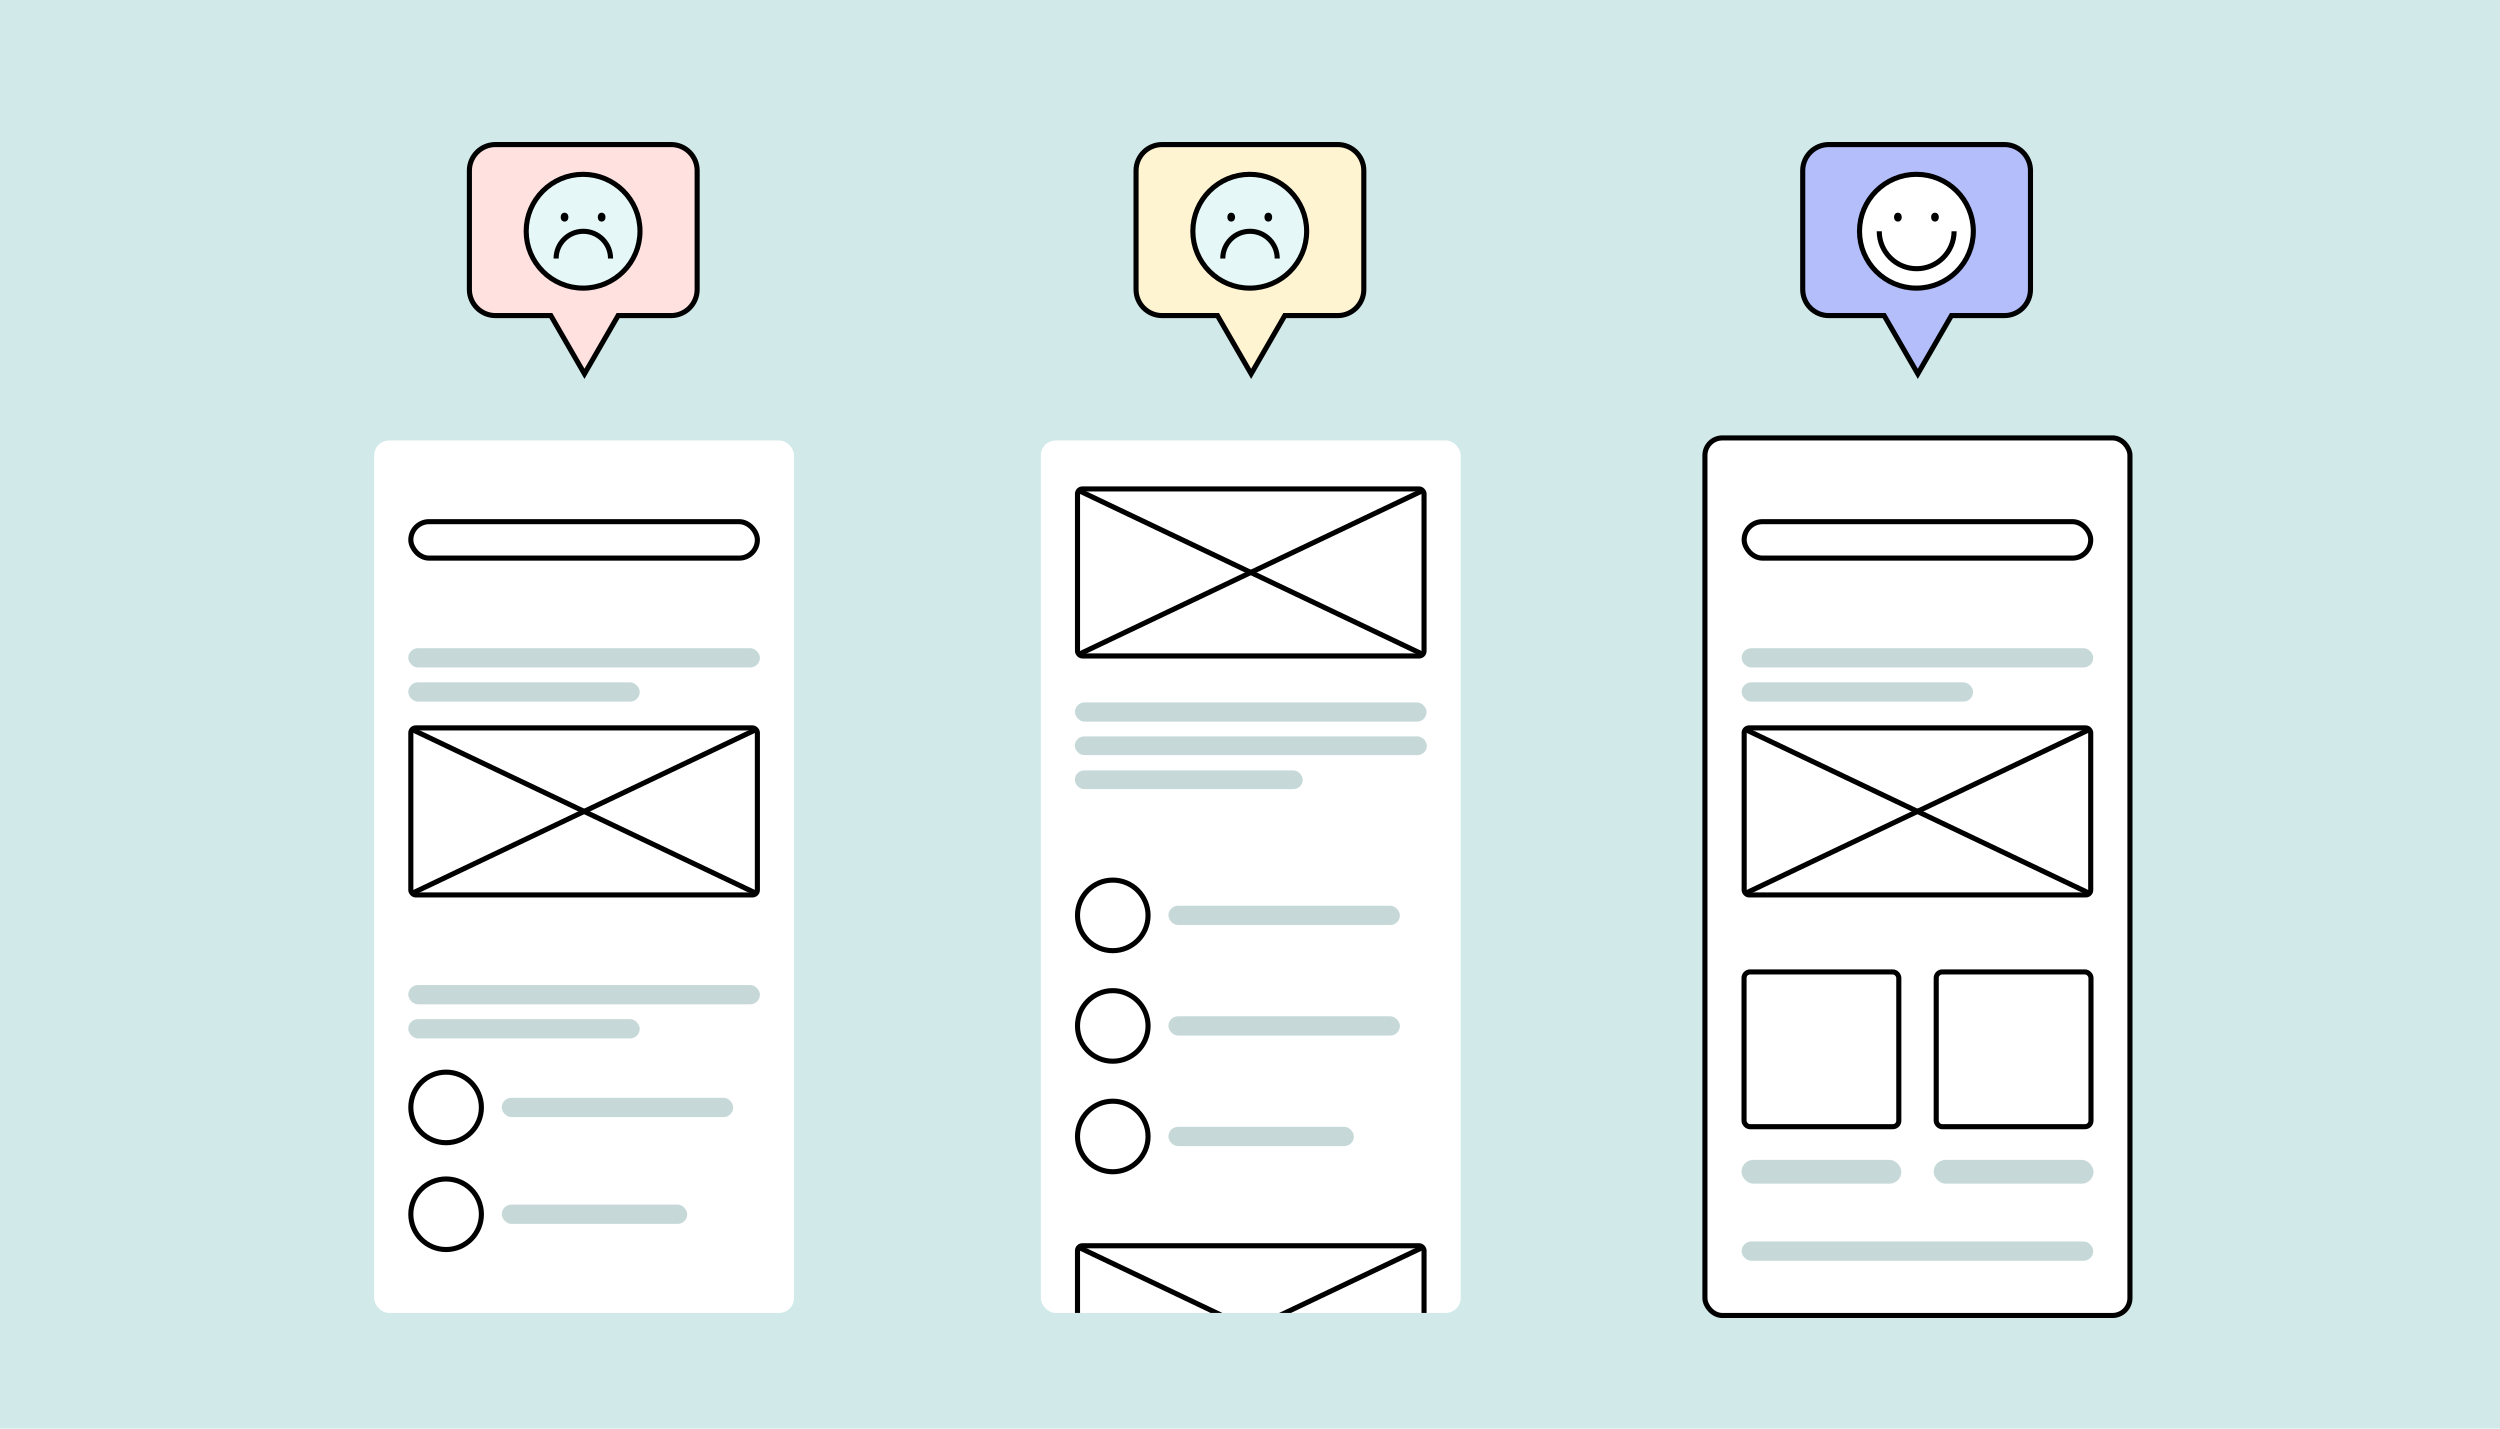 <svg width="1470" height="840" viewBox="0 0 1470 840" fill="none" xmlns="http://www.w3.org/2000/svg">
<rect width="1470" height="840" fill="#D1E9E9"/>
<rect x="220" y="259" width="246.903" height="513" rx="8.724" fill="white"/>
<rect x="241.566" y="306.74" width="203.77" height="21.429" rx="10.714" stroke="black" stroke-width="3"/>
<rect x="240.066" y="401.209" width="136.102" height="11.342" rx="5.671" fill="#C6D9D8"/>
<rect x="240.066" y="599.255" width="136.102" height="11.342" rx="5.671" fill="#C6D9D8"/>
<rect x="295.031" y="645.495" width="136.102" height="11.342" rx="5.671" fill="#C6D9D8"/>
<rect x="295.031" y="708.311" width="109.056" height="11.342" rx="5.671" fill="#C6D9D8"/>
<rect x="240.066" y="381.143" width="206.77" height="11.342" rx="5.671" fill="#C6D9D8"/>
<rect x="240.066" y="579.189" width="206.77" height="11.342" rx="5.671" fill="#C6D9D8"/>
<rect x="241.57" y="428.01" width="203.77" height="98.204" rx="2.862" stroke="black" stroke-width="3"/>
<path d="M242.688 525.097L444.223 429.127" stroke="black" stroke-width="3"/>
<path d="M444.223 525.097L242.687 429.127" stroke="black" stroke-width="3"/>
<circle cx="262.314" cy="651.166" r="20.747" stroke="black" stroke-width="3"/>
<circle cx="262.314" cy="713.982" r="20.747" stroke="black" stroke-width="3"/>
<g clip-path="url(#clip0_7553_2130)">
<rect x="612" y="259" width="246.903" height="513" rx="8.724" fill="white"/>
<rect x="632" y="433" width="207" height="11" rx="5.5" fill="#C6D9D8"/>
<rect x="632" y="453" width="134" height="11" rx="5.5" fill="#C6D9D8"/>
<rect x="687.031" y="532.577" width="136.102" height="11.342" rx="5.671" fill="#C6D9D8"/>
<rect x="687.031" y="597.577" width="136.102" height="11.342" rx="5.671" fill="#C6D9D8"/>
<rect x="687.031" y="662.577" width="109.056" height="11.342" rx="5.671" fill="#C6D9D8"/>
<rect x="632.066" y="413" width="206.77" height="11.342" rx="5.671" fill="#C6D9D8"/>
<rect x="633.57" y="287.5" width="203.77" height="98.204" rx="2.862" stroke="black" stroke-width="3"/>
<path d="M634.688 384.587L836.223 288.617" stroke="black" stroke-width="3"/>
<path d="M836.223 384.587L634.687 288.617" stroke="black" stroke-width="3"/>
<circle cx="654.314" cy="538.247" r="20.747" stroke="black" stroke-width="3"/>
<circle cx="654.314" cy="603.247" r="20.747" stroke="black" stroke-width="3"/>
<circle cx="654.314" cy="668.247" r="20.747" stroke="black" stroke-width="3"/>
<rect x="633.57" y="732.5" width="203.77" height="98.204" rx="2.862" stroke="black" stroke-width="3"/>
<path d="M634.688 829.587L836.223 733.617" stroke="black" stroke-width="3"/>
<path d="M836.223 829.587L634.687 733.617" stroke="black" stroke-width="3"/>
</g>
<rect x="1002.5" y="257.5" width="249.903" height="516" rx="10.225" fill="white"/>
<rect x="1002.5" y="257.5" width="249.903" height="516" rx="10.225" stroke="black" stroke-width="3"/>
<rect x="1025.57" y="306.74" width="203.77" height="21.429" rx="10.714" stroke="black" stroke-width="3"/>
<rect x="1024.07" y="401.209" width="136.102" height="11.342" rx="5.671" fill="#C6D9D8"/>
<rect x="1024" y="682" width="94" height="14" rx="7" fill="#C6D9D8"/>
<rect x="1137" y="682" width="94" height="14" rx="7" fill="#C6D9D8"/>
<rect x="1024.07" y="381.143" width="206.77" height="11.342" rx="5.671" fill="#C6D9D8"/>
<rect x="1024.07" y="730" width="206.77" height="11.342" rx="5.671" fill="#C6D9D8"/>
<rect x="1025.57" y="428.01" width="203.77" height="98.204" rx="2.862" stroke="black" stroke-width="3"/>
<path d="M1026.69 525.097L1228.22 429.127" stroke="black" stroke-width="3"/>
<path d="M1228.22 525.097L1026.69 429.127" stroke="black" stroke-width="3"/>
<rect x="1025.5" y="571.5" width="91" height="91" rx="3.5" stroke="black" stroke-width="3"/>
<rect x="1138.5" y="571.5" width="91" height="91" rx="3.5" stroke="black" stroke-width="3"/>
<path d="M409.922 100.321L409.922 170.238C409.922 178.696 403.062 185.56 394.61 185.56L363.449 185.56L353.557 202.689L343.666 219.818L333.774 202.689L323.883 185.56L291.313 185.56C282.861 185.56 276.001 178.696 276.001 170.238L276.001 100.321C276.001 91.864 282.861 85 291.313 85L394.61 85C403.062 85 409.922 91.864 409.922 100.321Z" fill="#FFE2E0" stroke="black" stroke-width="3" stroke-miterlimit="10"/>
<circle cx="34.958" cy="34.958" r="33.458" transform="matrix(-1 0 0 1 377.812 101)" fill="#E5F7F7" stroke="black" stroke-width="3"/>
<path d="M359 152C359 143.163 351.837 136 343 136C334.163 136 327 143.163 327 152" stroke="black" stroke-width="3"/>
<ellipse cx="2.255" cy="2.631" rx="2.255" ry="2.631" transform="matrix(-1 0 0 1 356.02 125.055)" fill="black"/>
<ellipse cx="2.255" cy="2.631" rx="2.255" ry="2.631" transform="matrix(-1 0 0 1 334.207 125.055)" fill="black"/>
<path d="M801.922 100.321L801.922 170.238C801.922 178.696 795.062 185.56 786.61 185.56L755.449 185.56L745.557 202.689L735.666 219.818L725.774 202.689L715.883 185.56L683.313 185.56C674.861 185.56 668.001 178.696 668.001 170.238L668.001 100.321C668.001 91.864 674.861 85 683.313 85L786.61 85C795.062 85 801.922 91.864 801.922 100.321Z" fill="#FFF4D2" stroke="black" stroke-width="3" stroke-miterlimit="10"/>
<circle cx="34.958" cy="34.958" r="33.458" transform="matrix(-1 0 0 1 769.812 101)" fill="#E5F7F7" stroke="black" stroke-width="3"/>
<path d="M751 152C751 143.163 743.837 136 735 136C726.163 136 719 143.163 719 152" stroke="black" stroke-width="3"/>
<ellipse cx="2.255" cy="2.631" rx="2.255" ry="2.631" transform="matrix(-1 0 0 1 748.02 125.055)" fill="black"/>
<ellipse cx="2.255" cy="2.631" rx="2.255" ry="2.631" transform="matrix(-1 0 0 1 726.207 125.055)" fill="black"/>
<path d="M1193.92 100.321L1193.92 170.238C1193.92 178.696 1187.06 185.56 1178.61 185.56L1147.45 185.56L1137.56 202.689L1127.67 219.818L1117.77 202.689L1107.88 185.56L1075.31 185.56C1066.86 185.56 1060 178.696 1060 170.238L1060 100.321C1060 91.864 1066.86 85 1075.31 85L1178.61 85C1187.06 85 1193.92 91.864 1193.92 100.321Z" fill="#B3BEFA" stroke="black" stroke-width="3" stroke-miterlimit="10"/>
<circle cx="34.958" cy="34.958" r="33.458" transform="matrix(-1 0 0 1 1161.81 101)" fill="white" stroke="black" stroke-width="3"/>
<path d="M1105 136C1105 148.15 1114.85 158 1127 158C1139.15 158 1149 148.15 1149 136" stroke="black" stroke-width="3"/>
<ellipse cx="2.255" cy="2.631" rx="2.255" ry="2.631" transform="matrix(-1 0 0 1 1140.02 125.055)" fill="black"/>
<ellipse cx="2.255" cy="2.631" rx="2.255" ry="2.631" transform="matrix(-1 0 0 1 1118.21 125.055)" fill="black"/>
<defs>
<clipPath id="clip0_7553_2130">
<rect x="612" y="259" width="246.903" height="513" rx="8.724" fill="white"/>
</clipPath>
</defs>
</svg>
